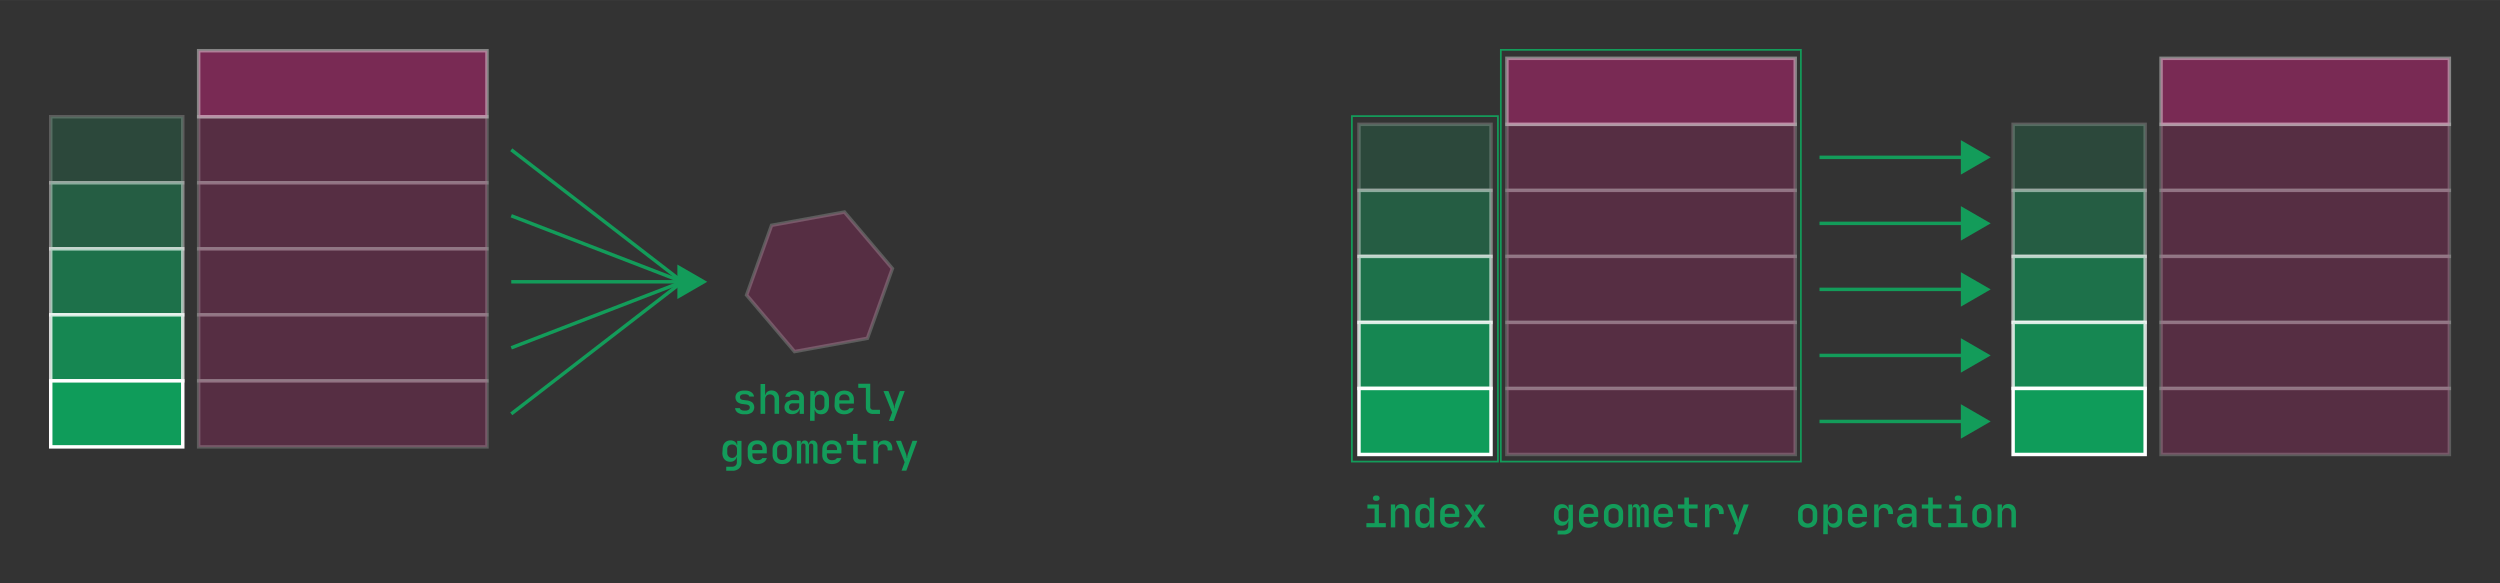<?xml version="1.0" encoding="UTF-8" standalone="no"?>
<svg
   width="255.166mm"
   height="59.552mm"
   viewBox="0 0 723.273 168.788"
   version="1.1"
   id="svg68"
   sodipodi:docname="gpd-one_to_many_pairsise.svg"
   inkscape:version="1.1.2 (0a00cf5339, 2022-02-04)"
   xmlns:inkscape="http://www.inkscape.org/namespaces/inkscape"
   xmlns:sodipodi="http://sodipodi.sourceforge.net/DTD/sodipodi-0.dtd"
   xmlns="http://www.w3.org/2000/svg"
   xmlns:svg="http://www.w3.org/2000/svg">
  <rect x="0" y="0" width="723.273" height="168.788" fill="#333333" stroke="none"/>
  <defs
     id="defs72" />
  <sodipodi:namedview
     id="namedview70"
     pagecolor="#ffffff"
     bordercolor="#666666"
     borderopacity="1.0"
     inkscape:pageshadow="2"
     inkscape:pageopacity="0.0"
     inkscape:pagecheckerboard="0"
     inkscape:document-units="mm"
     showgrid="false"
     fit-margin-top="5"
     lock-margins="true"
     fit-margin-left="5"
     fit-margin-right="5"
     fit-margin-bottom="5"
     inkscape:zoom="0.71326416"
     inkscape:cx="443.03362"
     inkscape:cy="112.86141"
     inkscape:window-width="1850"
     inkscape:window-height="1009"
     inkscape:window-x="0"
     inkscape:window-y="0"
     inkscape:window-maximized="1"
     inkscape:current-layer="svg68" />
  <g
     id="g283"
     transform="translate(3.673,2.016)">
    <path
       d="m 209,116.05 h 1.36 a 0.81,0.81 0 0 0 0.41,0.52 1.67,1.67 0 0 0 0.81,0.19 H 212 a 1.55,1.55 0 0 0 0.92,-0.24 0.77,0.77 0 0 0 0.33,-0.66 c 0,-0.48 -0.36,-0.77 -1.06,-0.87 l -1,-0.13 a 2.78,2.78 0 0 1 -1.58,-0.62 1.94,1.94 0 0 1 0.13,-2.75 2.89,2.89 0 0 1 1.83,-0.5 h 0.42 a 2.85,2.85 0 0 1 1.7,0.46 1.79,1.79 0 0 1 0.78,1.25 h -1.36 a 0.72,0.72 0 0 0 -0.37,-0.47 1.44,1.44 0 0 0 -0.75,-0.18 h -0.42 a 1.5,1.5 0 0 0 -0.86,0.21 0.72,0.72 0 0 0 -0.3,0.63 0.65,0.65 0 0 0 0.22,0.54 1.34,1.34 0 0 0 0.72,0.26 l 1,0.13 a 3.08,3.08 0 0 1 1.66,0.63 2,2 0 0 1 -0.14,2.85 3,3 0 0 1 -1.89,0.53 h -0.43 a 3.09,3.09 0 0 1 -1.8,-0.48 1.73,1.73 0 0 1 -0.75,-1.3 z"
       style="fill:#139c5a"
       id="path2" />
    <path
       d="m 216.36,117.71 v -8.64 h 1.32 v 2 c 0,0.11 0,0.23 0,0.36 0,0.13 0,0.26 0,0.37 0,0.11 0,0.25 0,0.41 h 0.11 a 1.49,1.49 0 0 1 0.59,-0.93 2,2 0 0 1 1.17,-0.33 2.36,2.36 0 0 1 0.9,0.16 2.2,2.2 0 0 1 0.68,0.48 2.32,2.32 0 0 1 0.44,0.75 3.05,3.05 0 0 1 0.15,1 v 4.35 h -1.3 v -4.17 a 1.45,1.45 0 0 0 -0.36,-1.05 1.26,1.26 0 0 0 -1,-0.38 1.29,1.29 0 0 0 -1,0.4 1.53,1.53 0 0 0 -0.36,1.08 v 4.12 z"
       style="fill:#139c5a"
       id="path4" />
    <path
       d="m 223.29,115.82 a 1.88,1.88 0 0 1 0.66,-1.52 2.71,2.71 0 0 1 1.81,-0.57 h 1.79 v -0.55 a 1,1 0 0 0 -0.37,-0.82 1.59,1.59 0 0 0 -1,-0.29 1.93,1.93 0 0 0 -0.87,0.18 1,1 0 0 0 -0.48,0.52 h -1.3 a 1.93,1.93 0 0 1 0.88,-1.3 3.65,3.65 0 0 1 3.77,0.09 1.93,1.93 0 0 1 0.73,1.59 v 4.56 h -1.23 v -1.29 h -0.09 a 1.59,1.59 0 0 1 -0.71,1 2.51,2.51 0 0 1 -1.41,0.38 2.21,2.21 0 0 1 -1.56,-0.55 1.89,1.89 0 0 1 -0.62,-1.43 z m 1.32,-0.11 a 0.94,0.94 0 0 0 0.32,0.78 1.34,1.34 0 0 0 0.91,0.28 2.17,2.17 0 0 0 0.69,-0.1 1.71,1.71 0 0 0 0.54,-0.27 1.21,1.21 0 0 0 0.35,-0.4 1.14,1.14 0 0 0 0.13,-0.51 v -0.83 h -1.78 a 1.26,1.26 0 0 0 -0.85,0.27 1,1 0 0 0 -0.31,0.78 z"
       style="fill:#139c5a"
       id="path6" />
    <path
       d="M 230.77,111.11 H 232 v 1.14 h 0.1 a 1.47,1.47 0 0 1 0.61,-0.93 2,2 0 0 1 1.19,-0.33 2.29,2.29 0 0 1 0.92,0.18 2.05,2.05 0 0 1 0.72,0.51 2.46,2.46 0 0 1 0.45,0.81 3.31,3.31 0 0 1 0.17,1.08 v 1.65 a 3.41,3.41 0 0 1 -0.17,1.09 2.32,2.32 0 0 1 -0.45,0.82 2.08,2.08 0 0 1 -0.72,0.52 2.29,2.29 0 0 1 -0.92,0.18 2,2 0 0 1 -1.19,-0.33 1.47,1.47 0 0 1 -0.61,-0.93 H 232 c 0,0 0,0.05 0,0.13 0,0.08 0,0.17 0,0.29 0,0.12 0,0.23 0,0.36 0,0.13 0,0.24 0,0.36 v 2 h -1.32 z m 1.32,2.48 v 1.63 a 1.54,1.54 0 0 0 0.37,1.06 1.28,1.28 0 0 0 1,0.39 1.38,1.38 0 0 0 1,-0.39 1.5,1.5 0 0 0 0.38,-1.07 v -1.62 a 1.47,1.47 0 0 0 -0.38,-1.07 1.38,1.38 0 0 0 -1,-0.39 1.27,1.27 0 0 0 -1,0.39 1.5,1.5 0 0 0 -0.37,1.07 z"
       style="fill:#139c5a"
       id="path8" />
    <path
       d="m 237.84,113.54 a 3,3 0 0 1 0.19,-1.06 2.18,2.18 0 0 1 0.56,-0.8 2.5,2.5 0 0 1 0.87,-0.51 3.51,3.51 0 0 1 1.15,-0.18 3.43,3.43 0 0 1 1.15,0.18 2.5,2.5 0 0 1 0.87,0.51 2.16,2.16 0 0 1 0.55,0.8 2.78,2.78 0 0 1 0.19,1.06 v 1.21 h -4.22 v 0.47 a 1.53,1.53 0 0 0 0.39,1.11 1.45,1.45 0 0 0 1.07,0.39 2.35,2.35 0 0 0 0.88,-0.15 1.05,1.05 0 0 0 0.54,-0.47 h 1.3 a 2.18,2.18 0 0 1 -1,1.26 2.77,2.77 0 0 1 -0.8,0.35 3.74,3.74 0 0 1 -1,0.12 3.41,3.41 0 0 1 -1.14,-0.18 2.52,2.52 0 0 1 -0.87,-0.52 2.22,2.22 0 0 1 -0.56,-0.81 2.78,2.78 0 0 1 -0.2,-1.06 z m 1.31,0.25 h 2.93 v -0.25 a 1.34,1.34 0 0 0 -1.47,-1.45 1.32,1.32 0 0 0 -1.46,1.45 z"
       style="fill:#139c5a"
       id="path10" />
    <path
       d="M 244.63,110.18 V 109 h 3.46 v 6.69 a 0.8,0.8 0 0 0 0.22,0.61 0.78,0.78 0 0 0 0.6,0.23 h 2 v 1.2 h -2 a 2.11,2.11 0 0 1 -1.53,-0.55 2,2 0 0 1 -0.55,-1.49 v -5.49 z"
       style="fill:#139c5a"
       id="path12" />
    <path
       d="m 251.92,111.11 h 1.44 l 1.39,3.63 a 4.42,4.42 0 0 1 0.15,0.48 4.15,4.15 0 0 1 0.09,0.43 c 0,0.16 0,0.3 0.06,0.44 h 0.1 a 3.59,3.59 0 0 1 0,-0.44 c 0,-0.12 0.06,-0.27 0.09,-0.43 0.03,-0.16 0.09,-0.32 0.14,-0.48 l 1.3,-3.63 h 1.39 l -3.17,8.64 h -1.39 l 0.91,-2.46 z"
       style="fill:#139c5a"
       id="path14" />
    <path
       d="m 205.39,127.93 a 3.5,3.5 0 0 1 0.16,-1.05 2.1,2.1 0 0 1 0.46,-0.8 2.05,2.05 0 0 1 0.72,-0.51 2.34,2.34 0 0 1 0.93,-0.18 2.1,2.1 0 0 1 1.23,0.34 1.61,1.61 0 0 1 0.63,1 h 0.09 v -1.2 h 1.24 v 6.2 a 2.27,2.27 0 0 1 -0.71,1.78 2.78,2.78 0 0 1 -2,0.66 h -1.71 V 133 h 1.71 a 1.4,1.4 0 0 0 1,-0.35 1.27,1.27 0 0 0 0.37,-1 v -0.23 -1.2 h -0.07 a 1.59,1.59 0 0 1 -0.65,1 2,2 0 0 1 -1.22,0.35 2.34,2.34 0 0 1 -0.93,-0.18 2,2 0 0 1 -0.71,-0.51 2.22,2.22 0 0 1 -0.45,-0.8 3.11,3.11 0 0 1 -0.17,-1 z m 1.34,1.12 a 1.41,1.41 0 1 0 2.82,0 v -1.11 a 1.43,1.43 0 0 0 -0.38,-1 1.63,1.63 0 0 0 -2.07,0 1.42,1.42 0 0 0 -0.37,1 z"
       style="fill:#139c5a"
       id="path16" />
    <path
       d="m 212.64,127.94 a 3,3 0 0 1 0.19,-1.06 2.18,2.18 0 0 1 0.56,-0.8 2.5,2.5 0 0 1 0.87,-0.51 3.51,3.51 0 0 1 1.15,-0.18 3.43,3.43 0 0 1 1.15,0.18 2.5,2.5 0 0 1 0.87,0.51 2.16,2.16 0 0 1 0.55,0.8 2.78,2.78 0 0 1 0.19,1.06 v 1.21 H 214 v 0.47 a 1.53,1.53 0 0 0 0.39,1.11 1.45,1.45 0 0 0 1.07,0.39 2.35,2.35 0 0 0 0.88,-0.15 1.05,1.05 0 0 0 0.54,-0.47 h 1.3 a 2.18,2.18 0 0 1 -0.95,1.26 2.77,2.77 0 0 1 -0.8,0.35 3.74,3.74 0 0 1 -1,0.12 3.41,3.41 0 0 1 -1.14,-0.18 2.52,2.52 0 0 1 -0.87,-0.52 2.22,2.22 0 0 1 -0.56,-0.81 2.78,2.78 0 0 1 -0.2,-1.06 z m 1.31,0.25 h 2.93 v -0.25 a 1.34,1.34 0 0 0 -1.47,-1.45 1.32,1.32 0 0 0 -1.46,1.45 z"
       style="fill:#139c5a"
       id="path18" />
    <path
       d="m 222.61,132.23 a 3.41,3.41 0 0 1 -1.14,-0.19 2.4,2.4 0 0 1 -0.87,-0.53 2.35,2.35 0 0 1 -0.56,-0.82 2.83,2.83 0 0 1 -0.2,-1.07 V 128 a 2.83,2.83 0 0 1 0.2,-1.07 2.35,2.35 0 0 1 0.56,-0.82 2.4,2.4 0 0 1 0.87,-0.53 3.64,3.64 0 0 1 2.29,0 2.4,2.4 0 0 1 0.87,0.53 2.31,2.31 0 0 1 0.56,0.81 2.85,2.85 0 0 1 0.2,1.08 v 1.65 a 2.92,2.92 0 0 1 -0.2,1.08 2.32,2.32 0 0 1 -0.55,0.82 2.52,2.52 0 0 1 -0.87,0.52 3.53,3.53 0 0 1 -1.16,0.16 z m -1.45,-2.61 a 1.43,1.43 0 0 0 0.39,1.06 1.45,1.45 0 0 0 1.06,0.38 1.49,1.49 0 0 0 1.07,-0.38 1.42,1.42 0 0 0 0.38,-1.06 V 128 a 1.42,1.42 0 0 0 -0.38,-1.06 1.68,1.68 0 0 0 -2.13,0 1.43,1.43 0 0 0 -0.39,1.06 z"
       style="fill:#139c5a"
       id="path20" />
    <path
       d="m 226.87,132.11 v -6.6 H 228 v 1 h 0.09 a 1.27,1.27 0 0 1 0.32,-0.81 1,1 0 0 1 0.76,-0.28 0.94,0.94 0 0 1 0.72,0.27 1.7,1.7 0 0 1 0.39,0.82 h 0.08 a 1.22,1.22 0 0 1 0.32,-0.81 1.08,1.08 0 0 1 0.78,-0.28 1.2,1.2 0 0 1 1,0.45 1.93,1.93 0 0 1 0.37,1.24 v 5 h -1.22 v -5 a 1,1 0 0 0 -0.15,-0.59 0.54,0.54 0 0 0 -0.46,-0.2 q -0.63,0 -0.63,0.84 v 4.92 h -1 v -5 a 0.92,0.92 0 0 0 -0.16,-0.59 0.59,0.59 0 0 0 -0.48,-0.2 q -0.63,0 -0.63,0.84 v 4.92 z"
       style="fill:#139c5a"
       id="path22" />
    <path
       d="m 234.24,127.94 a 3,3 0 0 1 0.19,-1.06 2.18,2.18 0 0 1 0.56,-0.8 2.5,2.5 0 0 1 0.87,-0.51 3.51,3.51 0 0 1 1.15,-0.18 3.43,3.43 0 0 1 1.15,0.18 2.5,2.5 0 0 1 0.87,0.51 2.16,2.16 0 0 1 0.55,0.8 2.78,2.78 0 0 1 0.19,1.06 v 1.21 h -4.22 v 0.47 a 1.53,1.53 0 0 0 0.39,1.11 1.45,1.45 0 0 0 1.07,0.39 2.35,2.35 0 0 0 0.88,-0.15 1.05,1.05 0 0 0 0.54,-0.47 h 1.3 a 2.18,2.18 0 0 1 -0.95,1.26 2.77,2.77 0 0 1 -0.8,0.35 3.74,3.74 0 0 1 -1,0.12 3.41,3.41 0 0 1 -1.14,-0.18 2.52,2.52 0 0 1 -0.87,-0.52 2.22,2.22 0 0 1 -0.56,-0.81 2.78,2.78 0 0 1 -0.2,-1.06 z m 1.31,0.25 h 2.93 v -0.25 a 1.34,1.34 0 0 0 -1.47,-1.45 1.32,1.32 0 0 0 -1.46,1.45 z"
       style="fill:#139c5a"
       id="path24" />
    <path
       d="m 241.24,125.51 h 1.86 v -2 h 1.32 v 2 H 247 v 1.18 h -2.53 v 3.52 a 0.66,0.66 0 0 0 0.19,0.51 0.77,0.77 0 0 0 0.54,0.19 h 1.68 v 1.2 h -1.74 a 2,2 0 0 1 -1.46,-0.52 1.8,1.8 0 0 1 -0.53,-1.38 v -3.52 h -1.86 z"
       style="fill:#139c5a"
       id="path26" />
    <path
       d="m 250.28,125.51 v 1.14 h 0.11 a 1.48,1.48 0 0 1 0.62,-0.93 2.43,2.43 0 0 1 2.88,0.32 2.64,2.64 0 0 1 0.59,1.82 v 0.43 h -1.35 V 128 a 1.56,1.56 0 0 0 -0.37,-1.09 1.35,1.35 0 0 0 -1,-0.39 1.33,1.33 0 0 0 -1,0.4 1.49,1.49 0 0 0 -0.37,1.08 v 4.12 H 249 v -6.6 z"
       style="fill:#139c5a"
       id="path28" />
    <path
       d="M 255.52,125.51 H 257 l 1.39,3.63 a 4.42,4.42 0 0 1 0.15,0.48 c 0,0.15 0.06,0.3 0.09,0.43 0.03,0.13 0,0.3 0.06,0.44 h 0.1 a 3.59,3.59 0 0 1 0,-0.44 c 0,-0.12 0.06,-0.27 0.09,-0.43 0.03,-0.16 0.09,-0.32 0.14,-0.48 l 1.3,-3.63 h 1.39 l -3.17,8.64 h -1.39 l 0.91,-2.46 z"
       style="fill:#139c5a"
       id="path30" />
    <rect
       x="11"
       y="31.75"
       width="38.2"
       height="19.1"
       style="opacity:0.2;fill:#0f9c5a;stroke:#ffffff;stroke-miterlimit:10"
       id="rect32" />
    <rect
       x="11"
       y="50.85"
       width="38.2"
       height="19.1"
       style="opacity:0.4;fill:#0f9c5a;stroke:#ffffff;stroke-miterlimit:10"
       id="rect34" />
    <rect
       x="11"
       y="69.95"
       width="38.2"
       height="19.1"
       style="opacity:0.6;fill:#0f9c5a;stroke:#ffffff;stroke-miterlimit:10"
       id="rect36" />
    <rect
       x="11"
       y="89.05"
       width="38.2"
       height="19.1"
       style="opacity:0.8;fill:#0f9c5a;stroke:#ffffff;stroke-miterlimit:10"
       id="rect38" />
    <rect
       x="11"
       y="108.16"
       width="38.2"
       height="19.1"
       style="fill:#0f9c5a;stroke:#ffffff;stroke-miterlimit:10"
       id="rect40" />
    <rect
       x="53.8"
       y="31.75"
       width="83.41"
       height="19.1"
       style="opacity:0.2;fill:#e21c84;stroke:#ffffff;stroke-miterlimit:10"
       id="rect42" />
    <rect
       x="53.8"
       y="12.65"
       width="83.41"
       height="19.1"
       style="opacity:0.4;fill:#e21c84;stroke:#ffffff;stroke-miterlimit:10"
       id="rect44" />
    <rect
       x="53.8"
       y="50.85"
       width="83.41"
       height="19.1"
       style="opacity:0.2;fill:#e21c84;stroke:#ffffff;stroke-miterlimit:10"
       id="rect46" />
    <rect
       x="53.8"
       y="69.95"
       width="83.41"
       height="19.1"
       style="opacity:0.2;fill:#e21c84;stroke:#ffffff;stroke-miterlimit:10"
       id="rect48" />
    <rect
       x="53.8"
       y="89.05"
       width="83.41"
       height="19.1"
       style="opacity:0.2;fill:#e21c84;stroke:#ffffff;stroke-miterlimit:10"
       id="rect50" />
    <rect
       x="53.8"
       y="108.16"
       width="83.41"
       height="19.1"
       style="opacity:0.2;fill:#e21c84;stroke:#ffffff;stroke-miterlimit:10"
       id="rect52" />
    <line
       x1="144.24"
       y1="41.3"
       x2="193.76"
       y2="79.5"
       style="fill:none;stroke:#139c5a;stroke-miterlimit:10"
       id="line54" />
    <line
       x1="144.24"
       y1="60.4"
       x2="193.76"
       y2="79.5"
       style="fill:none;stroke:#139c5a;stroke-miterlimit:10"
       id="line56" />
    <line
       x1="144.24"
       y1="79.5"
       x2="193.76"
       y2="79.5"
       style="fill:none;stroke:#139c5a;stroke-miterlimit:10"
       id="line58" />
    <polygon
       points="200.94,79.5 192.3,74.52 192.3,84.49 "
       style="fill:#139c5a"
       id="polygon60" />
    <line
       x1="144.24"
       y1="98.6"
       x2="193.76"
       y2="79.5"
       style="fill:none;stroke:#139c5a;stroke-miterlimit:10"
       id="line62" />
    <line
       x1="144.24"
       y1="117.71"
       x2="193.76"
       y2="79.5"
       style="fill:none;stroke:#139c5a;stroke-miterlimit:10"
       id="line64" />
    <polygon
       points="247.28,95.85 226.19,99.69 212.32,83.34 219.55,63.16 240.64,59.32 254.5,75.67 "
       style="opacity:0.2;fill:#e21c84;stroke:#ffffff;stroke-miterlimit:10"
       id="polygon66" />
  </g>
  <g
     id="g342"
     transform="translate(62.17,7.254)">
    <g
       id="g248"
       transform="matrix(1,0,0,1,325.755,0.932)">
      <rect
         x="5.24"
         y="27.78"
         width="38.2"
         height="19.1"
         style="opacity:0.2;fill:#0f9c5a;stroke:#ffffff;stroke-miterlimit:10"
         id="rect74" />
      <rect
         x="5.24"
         y="46.88"
         width="38.2"
         height="19.1"
         style="opacity:0.4;fill:#0f9c5a;stroke:#ffffff;stroke-miterlimit:10"
         id="rect76" />
      <rect
         x="5.24"
         y="65.98"
         width="38.2"
         height="19.1"
         style="opacity:0.6;fill:#0f9c5a;stroke:#ffffff;stroke-miterlimit:10"
         id="rect78" />
      <rect
         x="5.24"
         y="85.08"
         width="38.2"
         height="19.1"
         style="opacity:0.8;fill:#0f9c5a;stroke:#ffffff;stroke-miterlimit:10"
         id="rect80" />
      <rect
         x="5.24"
         y="104.19"
         width="38.2"
         height="19.1"
         style="fill:#0f9c5a;stroke:#ffffff;stroke-miterlimit:10"
         id="rect82" />
      <rect
         x="48.04"
         y="27.78"
         width="83.41"
         height="19.1"
         style="opacity:0.2;fill:#e21c84;stroke:#ffffff;stroke-miterlimit:10"
         id="rect84" />
      <rect
         x="48.04"
         y="8.68"
         width="83.41"
         height="19.1"
         style="opacity:0.4;fill:#e21c84;stroke:#ffffff;stroke-miterlimit:10"
         id="rect86" />
      <rect
         x="48.04"
         y="46.88"
         width="83.41"
         height="19.1"
         style="opacity:0.2;fill:#e21c84;stroke:#ffffff;stroke-miterlimit:10"
         id="rect88" />
      <rect
         x="48.04"
         y="65.98"
         width="83.41"
         height="19.1"
         style="opacity:0.2;fill:#e21c84;stroke:#ffffff;stroke-miterlimit:10"
         id="rect90" />
      <rect
         x="48.04"
         y="85.08"
         width="83.41"
         height="19.1"
         style="opacity:0.2;fill:#e21c84;stroke:#ffffff;stroke-miterlimit:10"
         id="rect92" />
      <rect
         x="48.04"
         y="104.19"
         width="83.41"
         height="19.1"
         style="opacity:0.2;fill:#e21c84;stroke:#ffffff;stroke-miterlimit:10"
         id="rect94" />
      <rect
         x="194.49"
         y="27.78"
         width="38.2"
         height="19.1"
         style="opacity:0.2;fill:#0f9c5a;stroke:#ffffff;stroke-miterlimit:10"
         id="rect96" />
      <rect
         x="194.49"
         y="46.88"
         width="38.2"
         height="19.1"
         style="opacity:0.4;fill:#0f9c5a;stroke:#ffffff;stroke-miterlimit:10"
         id="rect98" />
      <rect
         x="194.49"
         y="65.98"
         width="38.2"
         height="19.1"
         style="opacity:0.6;fill:#0f9c5a;stroke:#ffffff;stroke-miterlimit:10"
         id="rect100" />
      <rect
         x="194.49"
         y="85.08"
         width="38.2"
         height="19.1"
         style="opacity:0.8;fill:#0f9c5a;stroke:#ffffff;stroke-miterlimit:10"
         id="rect102" />
      <rect
         x="194.49"
         y="104.19"
         width="38.2"
         height="19.1"
         style="fill:#0f9c5a;stroke:#ffffff;stroke-miterlimit:10"
         id="rect104" />
      <rect
         x="237.29"
         y="27.78"
         width="83.41"
         height="19.1"
         style="opacity:0.2;fill:#e21c84;stroke:#ffffff;stroke-miterlimit:10"
         id="rect106" />
      <rect
         x="237.29"
         y="8.68"
         width="83.41"
         height="19.1"
         style="opacity:0.4;fill:#e21c84;stroke:#ffffff;stroke-miterlimit:10"
         id="rect108" />
      <rect
         x="237.29"
         y="46.88"
         width="83.41"
         height="19.1"
         style="opacity:0.2;fill:#e21c84;stroke:#ffffff;stroke-miterlimit:10"
         id="rect110" />
      <rect
         x="237.29"
         y="65.98"
         width="83.41"
         height="19.1"
         style="opacity:0.2;fill:#e21c84;stroke:#ffffff;stroke-miterlimit:10"
         id="rect112" />
      <rect
         x="237.29"
         y="85.08"
         width="83.41"
         height="19.1"
         style="opacity:0.2;fill:#e21c84;stroke:#ffffff;stroke-miterlimit:10"
         id="rect114" />
      <rect
         x="237.29"
         y="104.19"
         width="83.41"
         height="19.1"
         style="opacity:0.2;fill:#e21c84;stroke:#ffffff;stroke-miterlimit:10"
         id="rect116" />
      <line
         x1="138.48"
         y1="37.33"
         x2="180.83"
         y2="37.33"
         style="fill:none;stroke:#139c5a;stroke-miterlimit:10"
         id="line118" />
      <polygon
         points="179.37,42.32 188,37.33 179.37,32.35 "
         style="fill:#139c5a"
         id="polygon120" />
      <line
         x1="138.48"
         y1="56.43"
         x2="180.83"
         y2="56.43"
         style="fill:none;stroke:#139c5a;stroke-miterlimit:10"
         id="line122" />
      <polygon
         points="179.37,61.42 188,56.43 179.37,51.45 "
         style="fill:#139c5a"
         id="polygon124" />
      <line
         x1="138.48"
         y1="75.53"
         x2="180.83"
         y2="75.53"
         style="fill:none;stroke:#139c5a;stroke-miterlimit:10"
         id="line126" />
      <polygon
         points="179.37,80.52 188,75.53 179.37,70.55 "
         style="fill:#139c5a"
         id="polygon128" />
      <line
         x1="138.48"
         y1="94.64"
         x2="180.83"
         y2="94.64"
         style="fill:none;stroke:#139c5a;stroke-miterlimit:10"
         id="line130" />
      <polygon
         points="179.37,99.62 188,94.64 179.37,89.65 "
         style="fill:#139c5a"
         id="polygon132" />
      <line
         x1="138.48"
         y1="113.74"
         x2="180.83"
         y2="113.74"
         style="fill:none;stroke:#139c5a;stroke-miterlimit:10"
         id="line134" />
      <polygon
         points="179.37,118.72 188,113.74 179.37,108.75 "
         style="fill:#139c5a"
         id="polygon136" />
      <rect
         x="3.19"
         y="25.4"
         width="42.25"
         height="99.95"
         style="fill:none;stroke:#139c5a;stroke-width:0.5px;stroke-miterlimit:10"
         id="rect138" />
      <path
         d="m 7.38,143.15 h 2.38 v -4.21 H 7.68 v -1.19 H 11 v 5.4 h 2 v 1.2 H 7.38 Z m 1.9,-7.21 a 0.73,0.73 0 0 1 0.22,-0.56 0.84,0.84 0 0 1 0.59,-0.21 h 0.29 a 0.84,0.84 0 0 1 0.6,0.21 0.77,0.77 0 0 1 0.22,0.56 0.75,0.75 0 0 1 -0.22,0.55 0.85,0.85 0 0 1 -0.61,0.2 h -0.28 a 0.83,0.83 0 0 1 -0.59,-0.2 0.71,0.71 0 0 1 -0.22,-0.55 z"
         style="fill:#139c5a"
         id="path140" />
      <path
         d="m 14.46,137.75 h 1.25 v 1.14 h 0.11 a 1.48,1.48 0 0 1 0.59,-0.94 2,2 0 0 1 1.17,-0.32 2.4,2.4 0 0 1 0.92,0.17 1.89,1.89 0 0 1 0.68,0.49 2.13,2.13 0 0 1 0.43,0.75 3,3 0 0 1 0.14,1 v 4.34 h -1.32 v -4.16 a 1.5,1.5 0 0 0 -0.34,-1.06 1.27,1.27 0 0 0 -1,-0.37 1.28,1.28 0 0 0 -1,0.39 1.57,1.57 0 0 0 -0.36,1.08 v 4.12 h -1.27 z"
         style="fill:#139c5a"
         id="path142" />
      <path
         d="m 21.54,140.21 a 3.49,3.49 0 0 1 0.16,-1.07 2.29,2.29 0 0 1 0.46,-0.81 1.85,1.85 0 0 1 0.71,-0.52 2.34,2.34 0 0 1 0.93,-0.18 2,2 0 0 1 1.2,0.37 1.47,1.47 0 0 1 0.61,0.93 h 0.11 v -0.41 c 0,-0.12 0,-0.24 0,-0.38 0,-0.14 0,-0.25 0,-0.35 v -2 H 27 v 8.64 h -1.29 v -1.14 H 25.6 a 1.47,1.47 0 0 1 -0.61,0.93 2,2 0 0 1 -1.19,0.33 2.34,2.34 0 0 1 -0.93,-0.18 1.85,1.85 0 0 1 -0.71,-0.52 2.25,2.25 0 0 1 -0.46,-0.82 3.6,3.6 0 0 1 -0.16,-1.08 z m 1.32,0 v 1.62 a 1.49,1.49 0 0 0 0.38,1.07 1.35,1.35 0 0 0 1,0.4 1.28,1.28 0 0 0 1,-0.4 1.45,1.45 0 0 0 0.37,-1 v -1.64 a 1.47,1.47 0 0 0 -0.37,-1.06 1.3,1.3 0 0 0 -1,-0.4 1.38,1.38 0 0 0 -1,0.39 1.49,1.49 0 0 0 -0.38,1.04 z"
         style="fill:#139c5a"
         id="path144" />
      <path
         d="m 28.74,140.19 a 3,3 0 0 1 0.19,-1.07 2.27,2.27 0 0 1 0.56,-0.8 2.5,2.5 0 0 1 0.87,-0.51 3.51,3.51 0 0 1 1.15,-0.18 3.43,3.43 0 0 1 1.15,0.18 2.5,2.5 0 0 1 0.87,0.51 2.24,2.24 0 0 1 0.55,0.8 2.8,2.8 0 0 1 0.19,1.07 v 1.21 h -4.22 v 0.47 a 1.49,1.49 0 0 0 0.39,1.1 1.46,1.46 0 0 0 1.07,0.4 2.34,2.34 0 0 0 0.88,-0.16 1,1 0 0 0 0.54,-0.47 h 1.3 a 2.29,2.29 0 0 1 -0.35,0.72 2.23,2.23 0 0 1 -0.6,0.54 2.77,2.77 0 0 1 -0.8,0.35 3.74,3.74 0 0 1 -1,0.12 3.41,3.41 0 0 1 -1.14,-0.18 2.38,2.38 0 0 1 -0.87,-0.52 2.22,2.22 0 0 1 -0.56,-0.81 2.74,2.74 0 0 1 -0.2,-1.06 z m 1.31,0.25 H 33 v -0.25 a 1.35,1.35 0 0 0 -1.47,-1.46 1.34,1.34 0 0 0 -1.46,1.46 z"
         style="fill:#139c5a"
         id="path146" />
      <path
         d="m 38,141 -2.23,-3.2 h 1.53 l 1.23,1.86 a 1.05,1.05 0 0 1 0.15,0.3 0.43,0.43 0 0 1 0,0.13 h 0.06 a 0.43,0.43 0 0 1 0,-0.13 1,1 0 0 1 0.15,-0.3 l 1.24,-1.86 h 1.57 l -2.22,3.19 2.37,3.41 h -1.54 l -1.33,-2 a 0.59,0.59 0 0 1 -0.1,-0.17 l -0.07,-0.14 -0.06,-0.14 h -0.07 c 0,0 0,0.1 -0.06,0.15 l -0.06,0.14 a 1.4,1.4 0 0 1 -0.1,0.16 l -1.35,2 h -1.53 z"
         style="fill:#139c5a"
         id="path148" />
      <rect
         x="46.28"
         y="6.23"
         width="86.81"
         height="119.12"
         style="fill:none;stroke:#139c5a;stroke-width:0.5px;stroke-miterlimit:10"
         id="rect150" />
      <path
         d="m 135.05,144.47 a 3.23,3.23 0 0 1 -1.15,-0.19 2.52,2.52 0 0 1 -0.87,-0.52 2.36,2.36 0 0 1 -0.55,-0.83 2.6,2.6 0 0 1 -0.2,-1.06 v -1.65 a 2.65,2.65 0 0 1 0.2,-1.07 2.32,2.32 0 0 1 0.55,-0.82 2.54,2.54 0 0 1 0.87,-0.53 3.76,3.76 0 0 1 2.3,0 2.38,2.38 0 0 1 0.87,0.52 2.32,2.32 0 0 1 0.55,0.82 2.59,2.59 0 0 1 0.2,1.07 v 1.66 a 2.83,2.83 0 0 1 -0.19,1.07 2.24,2.24 0 0 1 -0.55,0.82 2.34,2.34 0 0 1 -0.88,0.52 3.23,3.23 0 0 1 -1.15,0.19 z m -1.45,-2.6 a 1.5,1.5 0 0 0 2.51,1 1.4,1.4 0 0 0 0.39,-1 v -1.65 a 1.39,1.39 0 0 0 -0.39,-1.05 1.64,1.64 0 0 0 -2.12,0 1.39,1.39 0 0 0 -0.39,1.05 z"
         style="fill:#139c5a"
         id="path152" />
      <path
         d="m 139.61,137.75 h 1.26 v 1.14 h 0.1 a 1.46,1.46 0 0 1 0.6,-0.93 2.07,2.07 0 0 1 1.2,-0.33 2.32,2.32 0 0 1 0.92,0.18 1.85,1.85 0 0 1 0.71,0.52 2.29,2.29 0 0 1 0.46,0.81 3.21,3.21 0 0 1 0.16,1.07 v 1.66 a 3.31,3.31 0 0 1 -0.16,1.08 2.25,2.25 0 0 1 -0.46,0.82 1.85,1.85 0 0 1 -0.71,0.52 2.32,2.32 0 0 1 -0.92,0.18 2.07,2.07 0 0 1 -1.2,-0.33 1.46,1.46 0 0 1 -0.6,-0.93 h -0.1 a 1,1 0 0 0 0,0.13 2.33,2.33 0 0 1 0,0.29 c 0,0.11 0,0.23 0,0.36 0,0.13 0,0.25 0,0.36 v 2 h -1.32 z m 1.32,2.48 v 1.64 a 1.45,1.45 0 0 0 0.37,1 1.25,1.25 0 0 0 1,0.4 1.33,1.33 0 0 0 1,-0.4 1.45,1.45 0 0 0 0.38,-1.07 v -1.62 a 1.45,1.45 0 0 0 -0.38,-1.07 1.36,1.36 0 0 0 -1,-0.39 1.28,1.28 0 0 0 -1,0.4 1.47,1.47 0 0 0 -0.37,1.11 z"
         style="fill:#139c5a"
         id="path154" />
      <path
         d="m 146.68,140.19 a 2.8,2.8 0 0 1 0.19,-1.07 2.24,2.24 0 0 1 0.55,-0.8 2.46,2.46 0 0 1 0.88,-0.51 3.43,3.43 0 0 1 1.15,-0.18 3.47,3.47 0 0 1 1.15,0.18 2.6,2.6 0 0 1 0.87,0.51 2.24,2.24 0 0 1 0.55,0.8 3,3 0 0 1 0.19,1.07 v 1.21 H 148 v 0.47 a 1.46,1.46 0 0 0 0.4,1.1 1.44,1.44 0 0 0 1.07,0.4 2.29,2.29 0 0 0 0.87,-0.16 1,1 0 0 0 0.54,-0.47 h 1.3 a 2.1,2.1 0 0 1 -0.35,0.72 2.35,2.35 0 0 1 -0.59,0.54 2.9,2.9 0 0 1 -0.8,0.35 3.85,3.85 0 0 1 -1,0.12 3.43,3.43 0 0 1 -1.15,-0.18 2.38,2.38 0 0 1 -0.87,-0.52 2.2,2.2 0 0 1 -0.55,-0.81 2.57,2.57 0 0 1 -0.2,-1.06 z m 1.3,0.25 h 2.93 v -0.25 a 1.52,1.52 0 0 0 -2.54,-1.07 1.42,1.42 0 0 0 -0.39,1.07 z"
         style="fill:#139c5a"
         id="path156" />
      <path
         d="m 155.52,137.75 v 1.14 h 0.11 a 1.45,1.45 0 0 1 0.62,-0.93 2.11,2.11 0 0 1 1.22,-0.33 2.15,2.15 0 0 1 1.65,0.65 2.61,2.61 0 0 1 0.6,1.82 v 0.43 h -1.35 v -0.3 a 1.5,1.5 0 0 0 -0.38,-1.08 1.32,1.32 0 0 0 -1,-0.39 1.3,1.3 0 0 0 -1,0.39 1.53,1.53 0 0 0 -0.38,1.08 v 4.12 h -1.32 v -6.6 z"
         style="fill:#139c5a"
         id="path158" />
      <path
         d="m 160.92,142.47 a 1.9,1.9 0 0 1 0.67,-1.53 2.71,2.71 0 0 1 1.8,-0.56 h 1.79 v -0.55 a 1,1 0 0 0 -0.36,-0.83 1.67,1.67 0 0 0 -1,-0.29 1.82,1.82 0 0 0 -0.88,0.19 0.9,0.9 0 0 0 -0.48,0.52 h -1.29 a 1.94,1.94 0 0 1 0.87,-1.31 3.17,3.17 0 0 1 1.79,-0.48 3.1,3.1 0 0 1 2,0.58 1.91,1.91 0 0 1 0.72,1.58 v 4.56 h -1.22 v -1.28 h -0.1 a 1.56,1.56 0 0 1 -0.7,1 2.51,2.51 0 0 1 -1.41,0.38 2.18,2.18 0 0 1 -1.57,-0.55 1.92,1.92 0 0 1 -0.63,-1.43 z m 1.32,-0.11 a 1,1 0 0 0 0.33,0.78 1.37,1.37 0 0 0 0.91,0.27 2.43,2.43 0 0 0 0.68,-0.09 2,2 0 0 0 0.54,-0.27 1.4,1.4 0 0 0 0.36,-0.41 1.13,1.13 0 0 0 0.12,-0.51 v -0.83 h -1.77 a 1.24,1.24 0 0 0 -0.86,0.28 1,1 0 0 0 -0.31,0.78 z"
         style="fill:#139c5a"
         id="path160" />
      <path
         d="m 168.07,137.75 h 1.86 v -2 h 1.32 v 2 h 2.53 v 1.19 h -2.53 v 3.51 a 0.69,0.69 0 0 0 0.19,0.51 0.73,0.73 0 0 0 0.54,0.19 h 1.68 v 1.2 h -1.74 a 2,2 0 0 1 -1.45,-0.52 1.81,1.81 0 0 1 -0.54,-1.38 v -3.51 h -1.86 z"
         style="fill:#139c5a"
         id="path162" />
      <path
         d="m 175.72,143.15 h 2.37 v -4.21 H 176 v -1.19 h 3.36 v 5.4 h 1.93 v 1.2 h -5.59 z m 1.89,-7.21 a 0.77,0.77 0 0 1 0.22,-0.56 0.84,0.84 0 0 1 0.6,-0.21 h 0.29 a 0.84,0.84 0 0 1 0.59,0.21 0.73,0.73 0 0 1 0.22,0.56 0.71,0.71 0 0 1 -0.22,0.55 0.85,0.85 0 0 1 -0.61,0.2 h -0.27 a 0.84,0.84 0 0 1 -0.6,-0.2 0.75,0.75 0 0 1 -0.22,-0.55 z"
         style="fill:#139c5a"
         id="path164" />
      <path
         d="m 185.45,144.47 a 3.19,3.19 0 0 1 -1.15,-0.19 2.52,2.52 0 0 1 -0.87,-0.52 2.36,2.36 0 0 1 -0.55,-0.83 2.6,2.6 0 0 1 -0.2,-1.06 v -1.65 a 2.65,2.65 0 0 1 0.2,-1.07 2.32,2.32 0 0 1 0.55,-0.82 2.54,2.54 0 0 1 0.87,-0.53 3.43,3.43 0 0 1 1.15,-0.18 3.47,3.47 0 0 1 1.15,0.18 2.46,2.46 0 0 1 0.87,0.52 2.32,2.32 0 0 1 0.55,0.82 2.76,2.76 0 0 1 0.2,1.07 v 1.66 a 2.83,2.83 0 0 1 -0.19,1.07 2.24,2.24 0 0 1 -0.55,0.82 2.42,2.42 0 0 1 -0.88,0.52 3.23,3.23 0 0 1 -1.15,0.19 z m -1.45,-2.6 a 1.4,1.4 0 0 0 0.38,1 1.65,1.65 0 0 0 2.13,0 1.4,1.4 0 0 0 0.39,-1 v -1.65 a 1.39,1.39 0 0 0 -0.39,-1.05 1.64,1.64 0 0 0 -2.12,0 1.39,1.39 0 0 0 -0.39,1.05 z"
         style="fill:#139c5a"
         id="path166" />
      <path
         d="m 190,137.75 h 1.24 v 1.14 h 0.11 a 1.52,1.52 0 0 1 0.59,-0.94 2,2 0 0 1 1.18,-0.32 2.34,2.34 0 0 1 0.91,0.17 2,2 0 0 1 0.69,0.49 2,2 0 0 1 0.42,0.75 3,3 0 0 1 0.15,1 v 4.34 H 194 v -4.16 a 1.5,1.5 0 0 0 -0.35,-1.06 1.24,1.24 0 0 0 -1,-0.37 1.26,1.26 0 0 0 -1,0.39 1.57,1.57 0 0 0 -0.36,1.08 v 4.12 H 190 Z"
         style="fill:#139c5a"
         id="path168" />
      <path
         d="m 61.67,140.17 a 3.51,3.51 0 0 1 0.15,-1 2.33,2.33 0 0 1 0.46,-0.8 2.05,2.05 0 0 1 0.72,-0.51 2.34,2.34 0 0 1 0.93,-0.18 2.1,2.1 0 0 1 1.23,0.35 1.56,1.56 0 0 1 0.63,1 h 0.09 v -1.2 h 1.25 V 144 a 2.3,2.3 0 0 1 -0.72,1.79 2.83,2.83 0 0 1 -2,0.65 h -1.7 v -1.13 h 1.7 a 1.36,1.36 0 0 0 1,-0.35 1.27,1.27 0 0 0 0.37,-1 v -0.22 l 0.05,-1.2 h -0.08 a 1.61,1.61 0 0 1 -0.65,1 2,2 0 0 1 -1.22,0.35 2.34,2.34 0 0 1 -0.93,-0.18 2.11,2.11 0 0 1 -0.71,-0.51 2.31,2.31 0 0 1 -0.45,-0.8 3.13,3.13 0 0 1 -0.16,-1.05 z m 1.33,1.12 a 1.31,1.31 0 0 0 1.4,1.42 1.31,1.31 0 0 0 1.42,-1.42 v -1.1 a 1.31,1.31 0 0 0 -1.42,-1.42 1.31,1.31 0 0 0 -1.4,1.42 z"
         style="fill:#139c5a"
         id="path170" />
      <path
         d="m 68.91,140.19 a 3,3 0 0 1 0.19,-1.07 2.27,2.27 0 0 1 0.56,-0.8 2.5,2.5 0 0 1 0.87,-0.51 3.51,3.51 0 0 1 1.15,-0.18 3.43,3.43 0 0 1 1.15,0.18 2.5,2.5 0 0 1 0.87,0.51 2.12,2.12 0 0 1 0.55,0.8 2.79,2.79 0 0 1 0.2,1.07 v 1.21 h -4.23 v 0.47 a 1.49,1.49 0 0 0 0.39,1.1 1.46,1.46 0 0 0 1.07,0.4 2.34,2.34 0 0 0 0.88,-0.16 1,1 0 0 0 0.54,-0.47 h 1.3 a 2.1,2.1 0 0 1 -0.35,0.72 2.35,2.35 0 0 1 -0.59,0.54 3,3 0 0 1 -0.81,0.35 3.74,3.74 0 0 1 -1,0.12 3.41,3.41 0 0 1 -1.14,-0.18 2.38,2.38 0 0 1 -0.87,-0.52 2.22,2.22 0 0 1 -0.56,-0.81 2.74,2.74 0 0 1 -0.2,-1.06 z m 1.31,0.25 h 2.93 v -0.25 a 1.47,1.47 0 1 0 -2.93,0 z"
         style="fill:#139c5a"
         id="path172" />
      <path
         d="m 78.88,144.47 a 3.17,3.17 0 0 1 -1.14,-0.19 2.52,2.52 0 0 1 -0.87,-0.52 2.39,2.39 0 0 1 -0.56,-0.83 2.78,2.78 0 0 1 -0.2,-1.06 v -1.65 a 2.83,2.83 0 0 1 0.2,-1.07 2.35,2.35 0 0 1 0.56,-0.82 2.54,2.54 0 0 1 0.87,-0.53 3.73,3.73 0 0 1 2.29,0 2.38,2.38 0 0 1 0.87,0.52 2.35,2.35 0 0 1 0.56,0.82 2.76,2.76 0 0 1 0.2,1.07 v 1.66 a 2.83,2.83 0 0 1 -0.2,1.07 2.12,2.12 0 0 1 -0.55,0.82 2.38,2.38 0 0 1 -0.87,0.52 3.28,3.28 0 0 1 -1.16,0.19 z m -1.45,-2.6 a 1.35,1.35 0 0 0 1.45,1.44 1.45,1.45 0 0 0 1.07,-0.39 1.4,1.4 0 0 0 0.39,-1 v -1.65 a 1.39,1.39 0 0 0 -0.39,-1.05 1.65,1.65 0 0 0 -2.13,0 1.39,1.39 0 0 0 -0.39,1.05 z"
         style="fill:#139c5a"
         id="path174" />
      <path
         d="m 83.14,144.35 v -6.6 h 1.1 v 1 h 0.09 a 1.24,1.24 0 0 1 0.32,-0.8 1,1 0 0 1 0.76,-0.29 0.91,0.91 0 0 1 0.72,0.28 1.62,1.62 0 0 1 0.39,0.81 h 0.08 a 1.15,1.15 0 0 1 0.33,-0.8 1,1 0 0 1 0.77,-0.29 1.19,1.19 0 0 1 1,0.45 1.93,1.93 0 0 1 0.37,1.24 v 5 h -1.25 v -5 a 1,1 0 0 0 -0.15,-0.59 0.57,0.57 0 0 0 -0.46,-0.2 q -0.63,0 -0.63,0.84 v 4.92 h -1 v -5 a 0.94,0.94 0 0 0 -0.16,-0.59 0.63,0.63 0 0 0 -0.48,-0.2 q -0.63,0 -0.63,0.84 v 4.92 z"
         style="fill:#139c5a"
         id="path176" />
      <path
         d="m 90.51,140.19 a 3,3 0 0 1 0.19,-1.07 2.27,2.27 0 0 1 0.56,-0.8 2.5,2.5 0 0 1 0.87,-0.51 3.51,3.51 0 0 1 1.15,-0.18 3.43,3.43 0 0 1 1.15,0.18 2.5,2.5 0 0 1 0.87,0.51 2.12,2.12 0 0 1 0.55,0.8 2.79,2.79 0 0 1 0.2,1.07 v 1.21 h -4.23 v 0.47 a 1.49,1.49 0 0 0 0.39,1.1 1.46,1.46 0 0 0 1.07,0.4 2.34,2.34 0 0 0 0.88,-0.16 1,1 0 0 0 0.54,-0.47 H 96 a 2.1,2.1 0 0 1 -0.35,0.72 2.35,2.35 0 0 1 -0.59,0.54 3,3 0 0 1 -0.81,0.35 3.74,3.74 0 0 1 -1,0.12 3.41,3.41 0 0 1 -1.14,-0.18 2.38,2.38 0 0 1 -0.87,-0.52 2.22,2.22 0 0 1 -0.56,-0.81 2.74,2.74 0 0 1 -0.2,-1.06 z m 1.31,0.25 h 2.93 v -0.25 a 1.35,1.35 0 0 0 -1.47,-1.46 1.34,1.34 0 0 0 -1.46,1.46 z"
         style="fill:#139c5a"
         id="path178" />
      <path
         d="m 97.51,137.75 h 1.86 v -2 h 1.32 v 2 h 2.53 v 1.19 h -2.53 v 3.51 a 0.66,0.66 0 0 0 0.19,0.51 0.73,0.73 0 0 0 0.54,0.19 h 1.68 v 1.2 h -1.74 a 2,2 0 0 1 -1.46,-0.52 1.84,1.84 0 0 1 -0.53,-1.38 v -3.51 h -1.86 z"
         style="fill:#139c5a"
         id="path180" />
      <path
         d="m 106.56,137.75 v 1.14 h 0.1 a 1.48,1.48 0 0 1 0.62,-0.93 2.14,2.14 0 0 1 1.22,-0.33 2.17,2.17 0 0 1 1.66,0.65 2.61,2.61 0 0 1 0.6,1.82 v 0.43 h -1.36 v -0.3 a 1.49,1.49 0 0 0 -0.37,-1.08 1.35,1.35 0 0 0 -1,-0.39 1.33,1.33 0 0 0 -1,0.39 1.52,1.52 0 0 0 -0.37,1.08 v 4.12 h -1.32 v -6.6 z"
         style="fill:#139c5a"
         id="path182" />
      <path
         d="m 111.79,137.75 h 1.44 l 1.39,3.64 a 4.26,4.26 0 0 1 0.15,0.47 4.31,4.31 0 0 1 0.09,0.44 l 0.06,0.43 h 0.1 a 3.28,3.28 0 0 1 0,-0.43 c 0,-0.13 0.06,-0.27 0.09,-0.43 0.03,-0.16 0.09,-0.32 0.14,-0.48 l 1.3,-3.64 H 118 l -3.17,8.64 h -1.39 l 0.91,-2.46 z"
         style="fill:#139c5a"
         id="path184" />
    </g>
  </g>
</svg>

